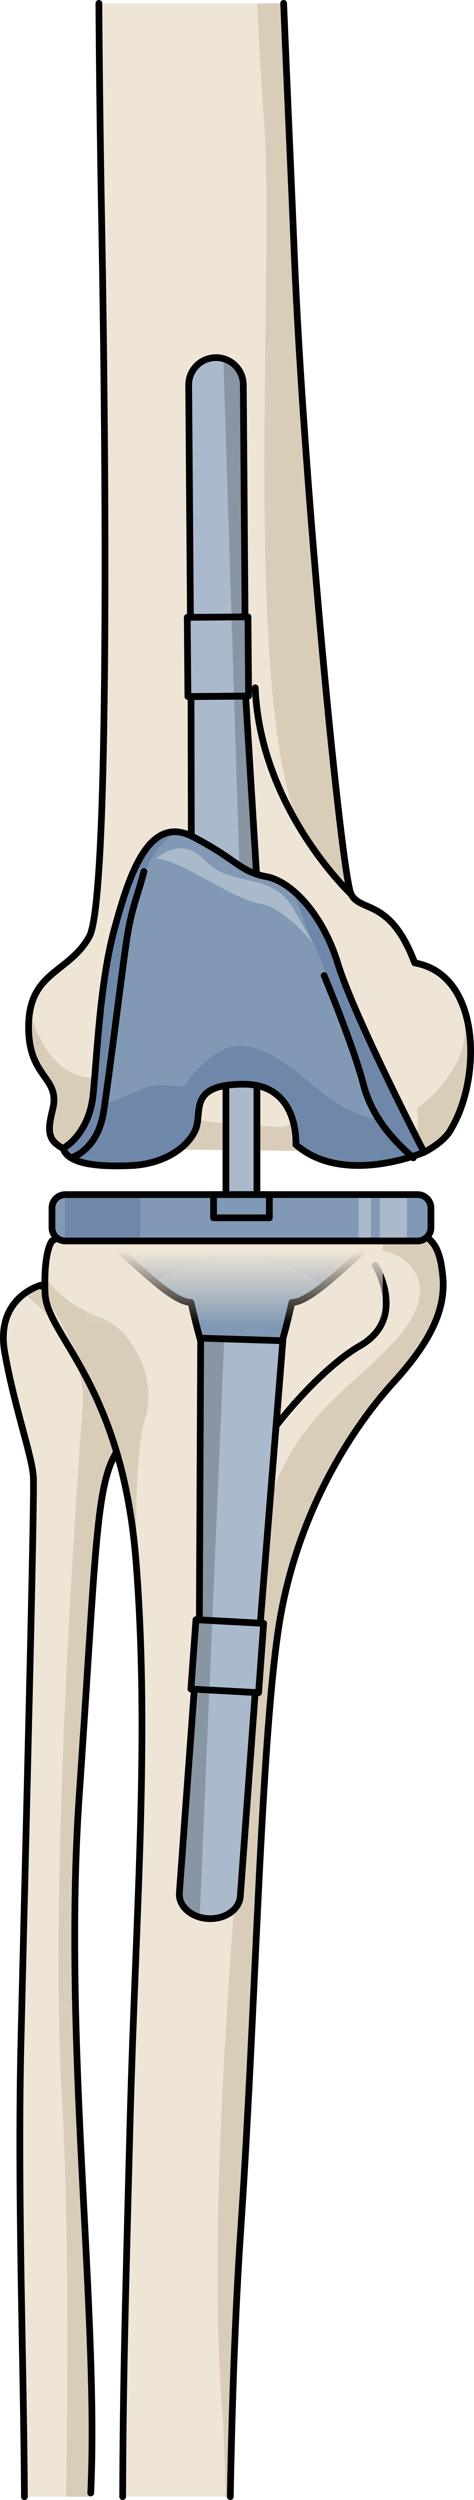 <?xml version="1.0" encoding="utf-8"?>
<!-- Generator: Adobe Illustrator 16.0.0, SVG Export Plug-In . SVG Version: 6.00 Build 0)  -->
<!DOCTYPE svg PUBLIC "-//W3C//DTD SVG 1.1//EN" "http://www.w3.org/Graphics/SVG/1.1/DTD/svg11.dtd">
<svg version="1.1" id="Layer_1" xmlns="http://www.w3.org/2000/svg" xmlns:xlink="http://www.w3.org/1999/xlink" x="0px" y="0px"
	 width="70.51px" height="371.822px" viewBox="-1.014 -0.5 70.51 371.822" enable-background="new -1.014 -0.5 70.51 371.822"
	 xml:space="preserve">
<g>
	<g>
		<g>
			<g>
				<g>
					<path fill="#EFE5D6" d="M5.052,190.641c0,0-6.812,1.788-5.36,9.979c1.438,8.188,4.088,15.438,4.263,18.556
						c0.18,3.118-1.146,54.521-1.854,84.251c-0.531,22.426,0.427,47.905,0.521,67.392h9.843c0.009-0.184,0.019-0.363,0.021-0.544
						c1.257-26.995-4.218-67.372-1.72-103.573c2.489-36.201,2.434-45.992,5.479-51.085c3.051-5.098,1.479-15.57,1.479-15.57
						L5.052,190.641z"/>
					<path fill="#D9CDBA" d="M5.052,190.642c0,0-1.135,0.309-2.372,1.212l0.614,0.633c0,0,8.69,6.588,7.981,16.265
						c-0.709,9.678-5.002,68.521-3.095,102.306c0.969,17.063,0.946,39.251,0.644,59.761h3.635c0.008-0.184,0.019-0.363,0.021-0.544
						c1.256-26.995-4.218-67.372-1.72-103.574c2.489-36.2,2.433-45.991,5.479-51.085c3.051-5.097,1.479-15.569,1.479-15.569
						L5.052,190.642z"/>
					<path fill="none" stroke="#000000" stroke-linecap="round" stroke-linejoin="round" stroke-miterlimit="10" d="M12.483,370.269
						c1.256-26.995-4.218-67.372-1.72-103.575c2.489-36.199,2.433-45.99,5.479-51.085c3.051-5.096,1.479-15.568,1.479-15.568
						L5.05,190.645c0,0-6.812,1.788-5.361,9.979c1.439,8.188,4.088,15.438,4.263,18.557c0.181,3.117-1.146,54.521-1.854,84.251
						c-0.53,22.423,0.428,47.904,0.521,67.391"/>
				</g>
				<path fill="#EFE5D6" d="M52.542,182.598c-10.257-0.662-14.346-0.445-14.346-0.445s-10.667-2.211-13.564-1.332
					c-2.907,0.884-12.271,0.096-17.916,3.242c0,0-1.271,1.354-1.034,7.766c0.243,6.413,11.452,13.436,13.534,39.917
					c2.082,26.485-0.071,52.256-0.896,83.612c-0.646,24.783-1.043,38.293-1.093,55.455h16.018c0.247-13.562,0.725-27.478,1.55-39.66
					c2.241-33.071,2.92-70.837,5.562-89.069c2.646-18.24,11.871-31.185,17.137-36.958c5.271-5.778,7.872-10.684,7.354-15.839
					C64.319,184.124,63.022,181.135,52.542,182.598z"/>
				<path fill="#D9CDBA" d="M14.313,195.615c-4.514-1.813-6.88-3.598-8.646-6.327c-0.021,0.746-0.024,1.58,0.01,2.539
					c2.326,4.331,5.544,9.968,8.287,17.072c2.332,5.48,4.453,12.747,5.248,22.846c0.086,1.087,0.149,2.172,0.229,3.256l0.006,0.006
					c0,0-0.867-18.231,1.148-24.556C22.435,204.693,18.743,197.389,14.313,195.615z"/>
				<path fill="#D9CDBA" d="M52.542,182.598c-10.257-0.662-14.346-0.445-14.346-0.445s-0.958-0.196-2.355-0.448l-0.013,0.175
					l6.079,4.713c0,0,9.795-3.772,12.979-1.028c3.062-0.457,10.7,3.82,3.684,12.361c-7.01,8.543-20.053,13.854-20.832,34.088
					c-0.776,20.233-8.625,85.729-5.776,124.969c0.336,4.608,0.506,9.235,0.562,13.837h0.724c0.247-13.562,0.724-27.478,1.551-39.658
					c2.24-33.073,2.918-70.839,5.562-89.071c2.646-18.239,11.87-31.185,17.137-36.958c5.271-5.775,7.872-10.682,7.354-15.839
					C64.319,184.124,63.022,181.135,52.542,182.598z"/>
				<path fill="none" stroke="#000000" stroke-linecap="round" stroke-linejoin="round" stroke-miterlimit="10" d="M54.804,187.656
					c0,0,4.903,7.898-2.293,12.011c-7.192,4.104-19.628,19.065-18.146,24.359"/>
				<path fill="none" stroke="#000000" stroke-linecap="round" stroke-linejoin="round" stroke-miterlimit="10" d="M33.244,370.813
					c0.247-13.562,0.726-27.479,1.551-39.66c2.241-33.071,2.92-70.837,5.562-89.069c2.646-18.24,11.871-31.185,17.137-36.958
					c5.271-5.778,7.872-10.684,7.354-15.839c-0.521-5.16-1.816-8.146-12.3-6.688c-10.257-0.662-14.345-0.445-14.345-0.445
					s-10.667-2.211-13.564-1.332c-2.908,0.884-12.271,0.096-17.916,3.242c0,0-1.271,1.354-1.035,7.766
					c0.244,6.413,11.453,13.436,13.535,39.917c2.082,26.485-0.072,52.256-0.896,83.612c-0.646,24.784-1.044,38.291-1.094,55.455"/>
			</g>
			<g>
				<path fill="#EFE5D6" d="M14.128,33.771c0.597,33.381,1.17,99.589-1.869,105.033c-3.036,5.445-8.896,5.15-9.021,13.181
					c-0.126,8.021,4.832,7.549,3.558,12.596c-0.78,3.099-0.715,4.554,1.577,5.711l53.696,0.575c1.485-0.74,3.379-2.098,4.062-3.533
					c4.49-7.562,4.42-22.906-5.457-24.623c-3.627-9.676-8.036-7.463-9.459-10.214c-1.425-2.749-7.061-60.688-8.469-95.573
					C42.302,25.852,41.719,13.157,41.181,0H13.695C13.765,11.068,13.927,22.515,14.128,33.771z"/>
				<path fill="#D9CDBA" d="M6.794,164.579c-0.782,3.098-0.716,4.554,1.576,5.711l1.219,0.018c4.224-2.45,6.22-2.832,6.22-2.832
					s1.932,1.611,4.409,2.941l41.854,0.447c1.485-0.74,3.38-2.098,4.062-3.533c0.181-0.299,0.349-0.614,0.511-0.938
					c0.043-0.086,0.087-0.179,0.13-0.266c0.133-0.271,0.261-0.554,0.381-0.841c0.026-0.062,0.061-0.123,0.082-0.188
					c0.146-0.354,0.278-0.708,0.405-1.075c0.021-0.068,0.05-0.146,0.071-0.218c0.104-0.312,0.205-0.636,0.3-0.955
					c0.021-0.081,0.047-0.162,0.065-0.244c0.223-0.788,0.399-1.604,0.543-2.438c0.017-0.068,0.022-0.146,0.035-0.215
					c0.143-0.854,0.235-1.72,0.288-2.586c0.002-0.035,0.004-0.067,0.006-0.104c0.021-0.434,0.037-0.854,0.04-1.285
					c0-0.017,0-0.024,0-0.039c0.002-0.903-0.048-1.81-0.146-2.688c-0.003-0.011-0.003-0.021-0.005-0.027
					c-0.269-2.223-0.873-4.312-1.889-6.043c4.818,9.896-5.986,17.188-5.986,17.188s1.539,6.068-3.491,5.938
					c-5.033-0.138-5.354-8.955-5.354-8.955l-10.761,5.744c0,0-13.987-0.229-21.046-2.854c-7.053-2.624-6.129-11.224-6.129-11.224
					s-1.108,4.14-0.729,6.776c-7.395,0.435-9.902-9.271-10.034-9.79c-0.009,0.031-0.015,0.062-0.021,0.101
					c-0.035,0.241-0.064,0.484-0.096,0.741c-0.033,0.356-0.063,0.728-0.069,1.124C3.112,160.01,8.07,159.532,6.794,164.579z"/>
				<path fill="#D9CDBA" d="M38.238,17.112c1.829,22.863-4.062,95.954,7.529,108.872c1.755,1.952,4.045,5.199,5.446,6.512
					c-2.25-5.743-7.225-64.824-8.47-95.573C42.302,25.851,41.719,13.157,41.181,0h-3.92C37.527,6.391,37.847,12.209,38.238,17.112z"
					/>
				<path fill="none" stroke="#000000" stroke-linecap="round" stroke-linejoin="round" stroke-miterlimit="10" d="M51.218,132.494
					c0,0-13.534-12.724-14.266-30.703"/>
				<path fill="none" stroke="#000000" stroke-linecap="round" stroke-linejoin="round" stroke-miterlimit="10" d="M13.695,0
					c0.068,11.065,0.231,22.519,0.437,33.771c0.597,33.381,1.17,99.589-1.868,105.033c-3.037,5.445-8.896,5.15-9.021,13.181
					c-0.126,8.021,4.832,7.549,3.558,12.596c-0.782,3.099-0.716,4.554,1.577,5.711"/>
				<path fill="none" stroke="#000000" stroke-linecap="round" stroke-linejoin="round" stroke-miterlimit="10" d="M62.07,170.865
					c1.486-0.74,3.38-2.098,4.062-3.533c4.492-7.562,4.42-22.906-5.457-24.623c-3.627-9.676-8.036-7.463-9.459-10.214
					c-1.424-2.749-7.062-60.688-8.467-95.573C42.302,25.852,41.719,13.158,41.181,0"/>
			</g>
			<g>
				<g>
					<g>
						<g>
							<g id="XMLID_47_">
								<g>
									<path fill="#AABACC" d="M27.495,151.032l0.845-0.031l8.925-0.317l1.181-0.038l-2.909-47.597l0.446-0.004l-0.096-11.762
										l-0.446,0.003L35.18,56.719c-0.021-2.25-1.862-4.054-4.093-4.026c-2.25,0.018-4.058,1.852-4.032,4.094l0.254,34.562
										l-0.448,0.007l0.094,11.765l0.447-0.005L27.495,151.032z"/>
								</g>
							</g>
						</g>
						<path opacity="0.2" enable-background="new    " d="M37.26,150.68l1.182-0.038l-2.909-47.597l0.445-0.004L35.885,91.28
							l-0.448,0.003L35.18,56.717c-0.019-1.852-1.275-3.385-2.966-3.857l3.093,97.895L37.26,150.68z"/>
					</g>
					<g>
						<path fill="none" stroke="#000000" stroke-linecap="round" stroke-linejoin="round" stroke-miterlimit="10" d="M27.313,91.343
							l-0.259-34.562c-0.021-2.243,1.788-4.076,4.032-4.095c2.229-0.021,4.073,1.789,4.093,4.028l0.259,34.567"/>
						
							<rect x="25.534" y="92.692" transform="matrix(-0.008 -1 1 -0.008 -65.551 129.359)" fill="none" stroke="#000000" stroke-linecap="round" stroke-linejoin="round" stroke-miterlimit="10" width="11.766" height="9.032"/>
						<polygon fill="none" stroke="#000000" stroke-linecap="round" stroke-linejoin="round" stroke-miterlimit="10" points="
							27.497,151.032 27.4,103.104 35.525,103.045 38.44,150.638 						"/>
					</g>
				</g>
				<path fill="none" stroke="#000000" stroke-linecap="round" stroke-linejoin="round" stroke-miterlimit="10" d="M9.552,171.704
					c0,0,3.951-1.058,4.853-6.886c0.897-5.825,2.646-20.254,3.376-25.207c0.729-4.952,1.456-6.134,2.623-10.489"/>
				<g>
					
						<rect x="32.594" y="156.536" fill="#AABACC" stroke="#000000" stroke-linecap="round" stroke-linejoin="round" stroke-miterlimit="10" width="4.614" height="28.871"/>
					<path fill="#8199B5" d="M63.091,182.063c0,1.104-0.896,2-2,2H8.716c-1.104,0-2-0.896-2-2v-2.896c0-1.104,0.896-2,2-2h52.375
						c1.104,0,2,0.896,2,2V182.063z"/>
					<path fill="#6F88A9" d="M8.648,184.057c0.021,0.001,0.043,0.007,0.063,0.007h11.151v-6.896H8.715
						c-0.021,0-0.043,0.006-0.062,0.007L8.648,184.057L8.648,184.057z"/>
					<path fill="#AABACC" d="M55.474,177.167v6.896h4.043v-6.896H55.474z M52.344,184.063h1.825v-6.896h-1.825V184.063z"/>
					
						<rect x="30.753" y="177.167" fill="none" stroke="#000000" stroke-linecap="round" stroke-linejoin="round" stroke-miterlimit="10" width="8.302" height="3.451"/>
					<g>
						<path fill="#8199B5" d="M34.901,184.063h-20.5c1.833,0,9.5,9.146,13,9.146c0,0,3.834,17.834,7.5,17.834
							s7.501-17.834,7.501-17.834c3.5,0,11.166-9.146,13-9.146H34.901z"/>
						<path fill="#6F88A9" d="M21.931,190.06c4.938-2.479,15.468-6.182,25.192,0.604c3.392-2.706,7.073-6.604,8.272-6.604h-20.5
							h-20.5C15.511,184.063,18.761,187.414,21.931,190.06z"/>
						<path fill="none" stroke="#000000" stroke-linecap="round" stroke-linejoin="round" stroke-miterlimit="10" d="
							M34.901,184.063h-20.5c1.833,0,9.5,9.146,13,9.146c0,0,3.834,17.834,7.5,17.834s7.501-17.834,7.501-17.834
							c3.5,0,11.166-9.146,13-9.146H34.901z"/>
					</g>
					
						<linearGradient id="SVGID_1_" gradientUnits="userSpaceOnUse" x1="92.383" y1="-1053.904" x2="92.383" y2="-1064.974" gradientTransform="matrix(1 0 0 -1 -58.519 -868.358)">
						<stop  offset="0" style="stop-color:#EFE5D6"/>
						<stop  offset="1" style="stop-color:#EFE5D6;stop-opacity:0"/>
					</linearGradient>
					<rect x="11.796" y="184.063" fill="url(#SVGID_1_)" width="44.138" height="14.137"/>
					<path fill="#8199B5" d="M8.372,170.29c0,0,3.875-1.967,4.482-8.112c0.606-6.145,1.002-16.646,3.165-24.562
						c2.161-7.915,5.056-17.051,11.602-13.699c6.549,3.351,7.006,5.219,10.96,5.958c3.958,0.739,8.524,5.916,10.655,12.917
						c2.132,7.003,10.896,24.336,12.832,28.076c0,0-11.918,5.107-19.072-1.134c0,0,0.583-8.984-7.772-8.984
						c-8.357,0-6.076,4.156-7.146,6.729c-1.062,2.562-4.562,5.111-9.438,5.359C13.767,173.082,9.064,172.674,8.372,170.29z"/>
					<path fill="#6F88A9" d="M42.376,131.782c1.217,2.545,1.961,5.574,3.351,8.258c2.334,4.5,3.168,11.166,4.668,13.166
						s4.5,12.667,4.5,12.667c-3.334-0.167-7.668-3.5-10-5.5c-2.334-2-6.168-4.999-9.668-5.333c-4.819-0.459-8.832,6-8.832,6
						s0,0-3.334-0.167c-3.332-0.167-8.656,3.945-8.332,2.167c0.324-1.782,1.332-13.167,2.166-17.167s1.668-9.833,3.168-15.167
						c1.091-3.875,2.976-5.987,5.138-7.494c-4.875-0.229-7.3,7.54-9.175,14.398c-2.163,7.918-2.558,18.422-3.165,24.562
						c-0.605,6.146-4.479,8.112-4.479,8.112c0.688,2.384,5.396,2.792,10.269,2.545c4.871-0.248,8.373-2.797,9.438-5.363
						c1.063-2.564-1.22-6.726,7.146-6.726c8.358,0,7.774,8.984,7.774,8.984c7.152,6.238,19.07,1.132,19.07,1.132
						c-1.938-3.738-10.699-21.071-12.832-28.074C47.772,137.973,45.154,134.021,42.376,131.782z"/>
					<path fill="none" stroke="#000000" stroke-linecap="round" stroke-linejoin="round" stroke-miterlimit="10" d="M8.372,170.29
						c0,0,3.875-1.967,4.482-8.112c0.606-6.145,1.002-16.646,3.165-24.562c2.161-7.915,5.056-17.051,11.602-13.699
						c6.549,3.351,7.006,5.219,10.96,5.958c3.958,0.739,8.524,5.916,10.655,12.917c2.132,7.003,10.896,24.336,12.832,28.076
						c0,0-11.918,5.107-19.072-1.134c0,0,0.583-8.984-7.772-8.984c-8.357,0-6.076,4.156-7.146,6.729
						c-1.062,2.562-4.562,5.111-9.438,5.359C13.767,173.082,9.064,172.674,8.372,170.29z"/>
					<path fill="none" stroke="#000000" stroke-linecap="round" stroke-linejoin="round" stroke-miterlimit="10" d="M9.552,171.704
						c0,0,3.951-1.058,4.853-6.886c0.897-5.825,2.646-20.254,3.376-25.207c0.729-4.952,1.456-6.134,2.623-10.489"/>
					<path fill="none" stroke="#000000" stroke-linecap="round" stroke-linejoin="round" stroke-miterlimit="10" d="M47.204,144.591
						c0,0,4.371,10.479,5.828,16.155c1.456,5.676,5.535,9.245,7.435,10.958"/>
					<path fill="#AABACC" d="M22.224,127.207c0,0,3.666-3.667,7.334,0.333c3.666,4,9.832,1.501,13,7c3.166,5.5,3.166,5.5,3.166,5.5
						s-4.166-5.5-8.166-6.167C33.558,133.207,25.558,127.207,22.224,127.207z"/>
					<path fill="none" stroke="#000000" stroke-linecap="round" stroke-linejoin="round" stroke-miterlimit="10" d="M63.091,182.063
						c0,1.104-0.896,2-2,2H8.716c-1.104,0-2-0.896-2-2v-2.896c0-1.104,0.896-2,2-2h52.375c1.104,0,2,0.896,2,2V182.063z"/>
				</g>
			</g>
			<g>
				<g>
					<g>
						<g id="XMLID_46_">
							<g>
								<path fill="#AABACC" d="M41.068,198.901l-0.938-0.026l-9.978-0.312l-1.313-0.046l-0.2,41.897l-0.5-0.021l-0.75,10.312
									l0.498,0.024l-2.216,30.312c-0.146,1.972,1.779,3.677,4.271,3.807c2.509,0.141,4.65-1.351,4.791-3.312l2.222-30.306
									l0.502,0.022l0.748-10.312l-0.5-0.022L41.068,198.901z"/>
							</g>
						</g>
					</g>
					<path opacity="0.2" enable-background="new    " d="M30.156,198.558l-1.313-0.05l-0.2,41.901l-0.5-0.021l-0.75,10.312
						l0.498,0.024l-2.216,30.312c-0.118,1.624,1.179,3.053,3.021,3.583l3.646-85.992L30.156,198.558z"/>
				</g>
				<g>
					<path fill="none" stroke="#000000" stroke-linecap="round" stroke-linejoin="round" stroke-miterlimit="10" d="M36.949,251.222
						l-2.216,30.307c-0.146,1.971-2.291,3.453-4.793,3.318c-2.489-0.139-4.417-1.846-4.271-3.812l2.218-30.312"/>
					<polygon fill="none" stroke="#000000" stroke-linecap="round" stroke-linejoin="round" stroke-miterlimit="10" points="
						38.207,240.937 37.453,251.248 27.384,250.702 28.136,240.391 					"/>
					<polygon fill="none" stroke="#000000" stroke-linecap="round" stroke-linejoin="round" stroke-miterlimit="10" points="
						41.064,198.901 37.703,240.909 28.64,240.417 28.839,198.516 					"/>
				</g>
			</g>
		</g>
	</g>
</g>
</svg>

